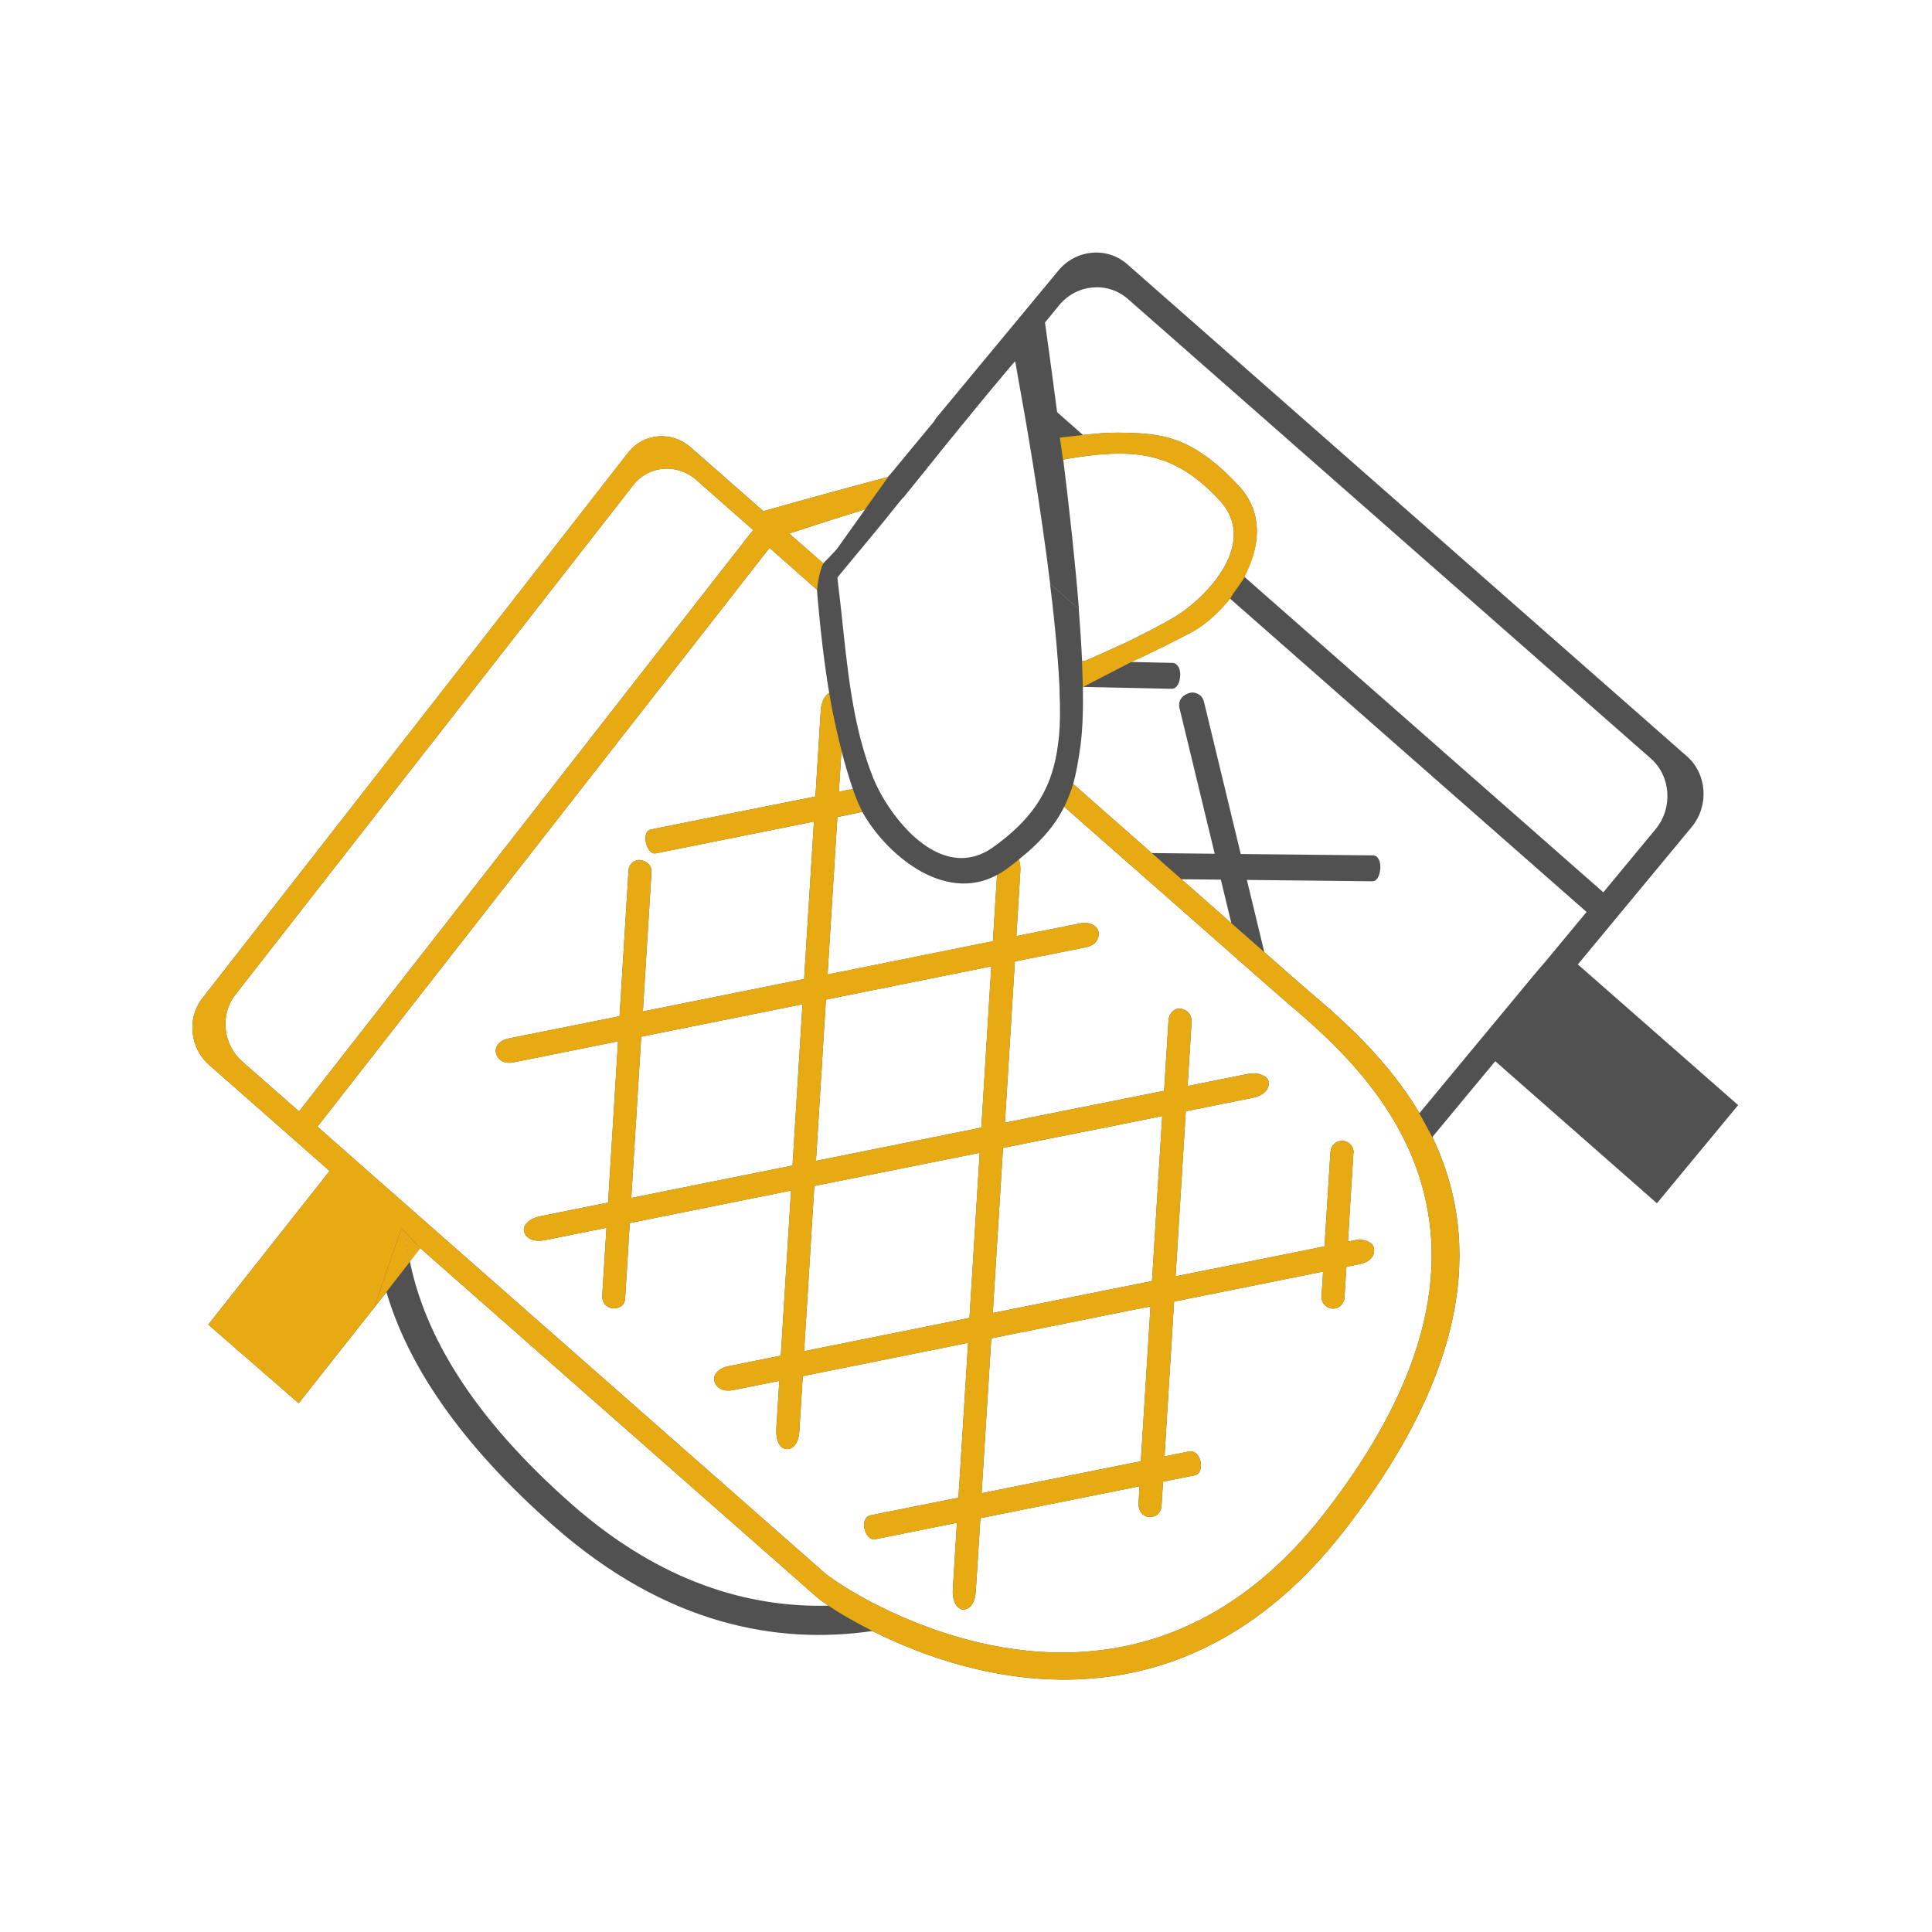<?xml version="1.0" encoding="utf-8"?>
<!-- Generator: Adobe Illustrator 22.1.0, SVG Export Plug-In . SVG Version: 6.00 Build 0)  -->
<svg version="1.1" xmlns="http://www.w3.org/2000/svg" xmlns:xlink="http://www.w3.org/1999/xlink" x="0px" y="0px"
	 viewBox="0 0 1417.3 1417.3" style="enable-background:new 0 0 1417.3 1417.3;" xml:space="preserve">
<style type="text/css">
	.st0{display:none;}
	.st1{display:inline;}
	.st2{fill:#E8AA12;}
	.st3{fill:#515151;stroke:#515151;stroke-miterlimit:10;}
	.st4{fill:#515151;}
	.st5{fill:none;}
	.st6{fill:none;stroke:#515151;stroke-width:26;stroke-linecap:round;stroke-linejoin:round;}
	.st7{fill:#E7AA12;stroke:#515151;stroke-width:26;stroke-miterlimit:10;}
	.st8{display:inline;fill:#515151;}
	.st9{display:inline;fill:#E8AA12;}
	.st10{fill:#585856;}
	.st11{fill:#3A3A3A;}
	.st12{fill:none;stroke:#515151;stroke-width:3;stroke-miterlimit:10;}
	.st13{fill:none;stroke:#515151;stroke-width:3;stroke-linecap:round;stroke-linejoin:round;}
</style>
<g id="Laag_4" class="st0">
</g>
<g id="Laag_1">
	<rect x="0.4" class="st5" width="1417" height="1417"/>
</g>
<g id="Laag_6">
</g>
<g id="Laag_5">
</g>
<g id="Laag_7">
</g>
<g id="Laag_9">
	<g id="Laag_9_1_">
		<path class="st4" d="M1157.5,707.5l83.5-100.8c12.9-15.6,11.3-38.9-3.5-51.9l-410.6-361c-14.8-13-37.5-10.9-50.4,4.6l-89.5,108
			c-0.8,0.9-1.3,2-2,3c-10.2,12.4-21.6,26-33.5,40.5c-28.8,7.6-59.4,16-91.5,25.1l-53.1-46.7c-14.1-12.4-34.8-10.7-46.1,3.8
			L148.3,732.5c-11.3,14.4-9,36.4,5.1,48.7l88.4,77.8l-89,112.7l66.3,57.7l64.4-81.5c15.3,51.8,52,109.5,123.1,171.9
			c82.4,72.4,164,86.8,233.4,76.7c72,36.3,224.5,82.1,345.6-73c100.2-128.3,97.2-222.6,65.2-289.4c14.6-17.7,30-36.2,46.1-55.6
			l118.6,104.2l59.6-72L1157.5,707.5z M777,223.9c12.9-15.6,35.5-17.6,50.4-4.6L1211,556.4c14.8,13,16.4,36.4,3.5,51.9l-38.3,46.3
			c-95.6-84-187.8-165-263.5-231.6c11.2-20.9,14.8-45.7-3.4-66c-34.8-37.4-56.9-39.3-89.3-39.6c-7.2-0.1-15.9,0.6-25.5,1.7
			c-6.7-5.9-13.2-11.6-19-16.7c-2.8-21.5-5.8-43.6-8.9-65.8L777,223.9z M678.5,330.7c7-8,14-16,20.9-23.8
			C692.5,314.7,685.5,322.7,678.5,330.7c-4.4,5-8.8,10-13.1,14.9C669.8,340.7,674.1,335.7,678.5,330.7z M664.8,346.4L664.8,346.4
			L664.8,346.4L664.8,346.4z M177.6,778.6c-14.1-12.4-16.3-34.3-5.1-48.7l292.1-374.1c11.3-14.4,32-16.1,46.1-3.8l41.8,36.8
			c-36.8,47.1-179.1,229.4-333.1,426.5L177.6,778.6z M420,1104c-74.1-65.1-108.3-125-119.2-178.1c-1.4-6.6-2.4-13.2-3.1-19.6
			C481.3,1067.9,586,1160,599.4,1171.8c1.3,1.2,4.2,3.3,8.3,6.1C549.8,1179.4,485.1,1161.1,420,1104z M970.9,1111
			c-100.3,128.3-224.5,109.3-299.5,79.1c-12.2-4.9-23.1-10-32.4-14.9c-18.5-9.8-30.7-18.4-33.9-21.2
			c-13.3-11.7-120.5-106-308.4-271.3c-3.8-3.4-7.8-6.8-11.6-10.2c-3.1-2.7-6.1-5.3-9.2-8.1c-3.3-2.9-6.8-6-10.2-9
			c-10.7-9.4-21.6-19-32.8-28.9c172-220.3,331.6-424.6,331.6-424.6c6.8,6,15.4,13.6,25.4,22.4c3,2.7,6.2,5.4,9.4,8.3
			c0.2,2.8,0.5,5.6,0.7,8.4c2,22.6,4.6,45.2,8.3,67.4c-3,1.5-5.8,6.1-6.2,12.8l-3.9,63.1l-120.8,24.2c-3.2,0.6-4.6,4.7-3.6,9.3
			s3.5,8.9,7.3,8.2l116-23.3l-7.2,115.5L471.6,742l6.3-101.8c0.4-6.4-4.6-8.9-8.4-9.3c-3.8-0.4-8.1,2.5-8.4,7.6l-6.6,107l-81.3,16.3
			c-6.6,1.3-10.4,5.9-9.4,10.5s5.2,8.6,13.1,7l76.5-15.4l-7.3,118.3l-49.6,10c-8.1,1.6-13,6.4-12.1,11c1,4.6,6,8.4,15.7,6.5l44.8-9
			l-3.1,49.9c-0.3,4.9,3,8.7,7.4,9.1c4.4,0.5,9.1-1.5,9.4-7.4l3.4-55.1l118.3-23.8l-7.5,121.1l-38.3,7.7
			c-7.2,1.4-11.5,6.1-10.5,10.7c1,4.6,5.5,8.5,14.2,6.8l33.5-6.7l-2.2,35.2c-0.5,8.3,2.6,14.4,7.1,14.8c4.4,0.5,9.2-3.2,9.8-13.1
			l2.5-40.4l121.3-24.4l-7.1,113.6l-64.5,12.9c-3.7,0.7-5.5,4.9-4.5,9.5s3.8,8.9,8.2,8l59.7-12l-2.6,42.1l-0.4,6.6
			c-0.4,6.7,1.5,11.9,4.6,13.9c0.8,0.5,1.6,0.9,2.4,1c2.9,0.3,5.9-1.2,7.8-4.9c1-2,1.8-4.7,2-8.2l1-15.4l2.4-38.5l86.9-17.4l29.9-6
			l-0.2,3.4l-0.6,8.9c-0.3,5.6,2.9,9.8,7.4,10.2c4.4,0.5,9.1-1.9,9.5-8.5l1.1-17.4l23.1-4.6c4.8-1,5.2-6.6,4.3-10.6
			c-0.8-3.9-4.2-7.7-8-7l-15.4,3.1l-2.9,0.6l1.7-28.1l5.3-85.5l78.6-15.8l28.8-5.8l1.9-0.4l-1.1,17.7c0,0.1,0.1,0.2,0.1,0.2
			c0,0.2-0.1,0.3-0.1,0.5c-0.2,4.7,3.4,8.6,8.1,8.8c4.5,0.2,8.3-3.3,8.7-7.7c0,0,0,0,0-0.1V952c0-0.1,0-0.1,0-0.2v-0.1l1.4-22.4
			l9.8-2c9.5-1.9,11.2-7.8,10.4-11.8c-0.8-3.9-6.6-7.2-14-5.7l-5,1l0.1-2.3l1.9-31.3l1.9-30.3c0-0.1-0.1-0.1-0.1-0.1
			c0.1-0.4,0.2-0.7,0.3-1.1c0.2-4.7-3.4-8.6-8.1-8.8c-4.7-0.2-8.6,3.4-8.8,8.1c0,0.1-0.1,0.1-0.1,0.2l-3.4,54.2l-0.9,14.9l-13.7,2.8
			l-95.6,19.2l7.5-121.1l48.7-9.8c10.7-2.1,12.8-8.2,12-12.1c-0.8-3.9-7.3-7.1-15.6-5.4l-43.8,8.8l2.9-46.4c0.5-7.3-4.6-10-8.4-10.4
			c-3.8-0.4-8.1,3-8.5,8.7l-3.2,51.6l-49.5,9.9l-18.2,3.6l-49.1,9.9l7.3-118.3l14.9-3l18.2-3.6l18.9-3.8c8.6-1.7,10.1-7.6,9.3-11.6
			c-0.8-3.9-6.2-7.3-13-6l-19.5,3.9l-18.2,3.6l-9.5,1.9l2-32.8l0.9-14.5c0.2-3.8-0.2-6.7-1.1-8.9c4.1-3.3,7.9-6.5,11.2-9.7
			c10.5-9.9,17.4-19.4,22.1-29c12.9,11.4,25.6,22.5,37.8,33.3c7.5,6.6,14.8,13,21.9,19.2c28.2,24.8,52.6,46.3,69.9,61.5
			c11.9,10.4,20.3,17.9,24.2,21.3c0.2,0.2,0.6,0.5,0.8,0.7c21.7,19.1,66,52.9,92.8,104.3c3.1,6,6,12.1,8.6,18.6
			C1061.7,913.4,1058.7,998.6,970.9,1111z M632.6,595.6c16.5,29.8,59.1,67.6,98.8,46.3l-3,48.6l-121.3,24.4l7.2-115.5L632.6,595.6z
			 M615.4,580.8l1.9-30.1c2.4,9.5,5.2,18.8,8.3,28.1L615.4,580.8z M598.6,851.6l7.3-118.3l121.3-24.4l-7.3,118.3L598.6,851.6z
			 M718.7,845.7l-7.5,121.1l-121.3,24.4l7.5-121.2L718.7,845.7z M727.2,981.8l94.9-19.1l18.2-3.6l3.7-0.7l-6.5,104.2l-0.6,9.4
			l-8.7,1.7l-108.1,21.7L727.2,981.8z M836.1,941.6l-18.2,3.6l-89.6,18l7.5-121.1l54.5-10.9l18.2-3.6l44.1-8.9l-7.5,121.1
			L836.1,941.6z M588.7,736.7L581.4,855l-118.3,23.8l7.3-118.3L588.7,736.7z M866.7,645l28.9,0.3l7.7,31.9
			C892.4,667.6,880.1,656.8,866.7,645z M1115.8,726.7c-26.4,31.9-51.4,62.1-74.5,89.9c-28.2-47.5-69.5-79.1-90.6-97.7
			c-3.4-3-11.6-10.2-23.2-20.4l-12.8-53l92,1c3.9,0,5.7-5,5.9-10s-2-9-5.2-9l-97.2-1l-27-111.8c-1.3-5.2-6.5-7.5-10.5-6.4
			s-9,4.6-7.4,11.3l25.8,106.7l-46.2-0.5c-18.2-16-37.6-33.1-57.6-50.7c2.3-8.4,3.8-17.3,5.2-27.1c1.6-11.3,2.2-26.4,1.9-44.1
			l65,1.4c4.2,0.1,6.2-4.9,6.4-9.9s-2.1-9-5.6-9.1l-30.5-0.7c1.3-0.6,2.6-1.2,3.9-1.8l-12-10.5c-8.4,4-17,7.8-25.7,11.6h-2.1
			c-0.5-11.8-1.4-24.6-2.4-38.1l-21.1-18.5c2.5,20.5,4.5,39.5,5.7,56.2c0.2,2.9,0.4,5.7,0.6,8.4c0.2,3.7,0.4,7.2,0.6,10.6
			c0.1,1.5,0.1,2.9,0.1,4.3c0.5,12.7,0.4,23.6-0.4,31.9c-0.8,7.8-1.9,15.4-3.9,22.7c-1.6,5.8-3.6,11.6-6.4,17.2
			c-3.3,6.7-7.5,13.2-13.1,19.7c-4.3,5-9.4,10-15.4,14.9c-3.3,2.7-6.8,5.4-10.8,8.2c-29.6,19.7-58.7-5.5-75.4-30.7
			c-3.8-5.6-6.9-11.2-9.3-16.4c-0.7-1.5-1.4-3.1-2-4.5c-15.4-38.6-19-81-23.5-122.7c-0.6-6.1-1.4-12.1-2.1-18.1
			c-0.2-2.1-0.4-4.1-0.7-6.2l0,0c0.1-0.1,0.2-0.3,0.3-0.4c0-0.1,0.1-0.1,0.1-0.2c0.1-0.1,0.2-0.2,0.3-0.4
			c10.4-12.6,20.6-24.9,30.4-36.7c2.5-3,5-6.2,7.6-9.4c0.5-0.7,1.1-1.3,1.6-2c2.5-3.1,5-6.2,7.6-9.4c-6.3,1.8-12.7,3.7-19.3,5.7
			c0,0,0,0,0,0.1c-3.5,3.9-6.8,7.7-10.1,11.3c-0.6,0.6-1.1,1.3-1.7,1.9c-1.3,1.4-2.6,2.8-3.8,4.2c-1.1,1.2-2.1,2.3-3.1,3.4
			s-2,2.2-3,3.2c-1.9,2.1-3.8,4.1-5.6,6c-0.6,0.6-1.1,1.1-1.6,1.7c-1.4,1.5-2.8,2.9-4.1,4.3c-0.5,0.5-1,1.1-1.5,1.6
			c-1.6,1.6-3.1,3.2-4.5,4.6l0.8,0.7L579,391.4c22-7.3,43.5-14.1,64.1-20.3l0,0c6.5-2,12.9-3.8,19.3-5.7c6-7.4,12.1-15,18.3-22.6
			c0-0.1-0.1-0.3-0.2-0.4c0.2-0.1,0.4-0.1,0.6-0.2c0.3-0.4,0.7-0.8,1-1.2c1.5-1.9,3-3.7,4.5-5.6c1.2-1.5,2.4-2.9,3.5-4.4
			c1.6-2,3.2-3.9,4.7-5.8c0.9-1.1,1.7-2.1,2.6-3.2c0.7-0.9,1.4-1.7,2.1-2.5c2-2.4,3.9-4.8,5.8-7.2c0.6-0.8,1.2-1.5,1.9-2.3
			c2-2.5,4-4.9,6-7.3c0.4-0.5,0.9-1.1,1.3-1.6c2.4-2.9,4.7-5.7,6.9-8.4c0.3-0.4,0.6-0.7,0.8-1c1.8-2.2,3.6-4.4,5.3-6.4
			c0.6-0.7,1.1-1.4,1.7-2c1.4-1.7,2.8-3.3,4.1-4.9c0.5-0.6,1.1-1.3,1.6-1.9c1.7-2,3.3-3.9,4.7-5.6c1.9-2.3,3.6-4.3,5.1-5.9
			c0.8,4.1,1.5,8.2,2.2,12.3c1.8,10,3.6,20,5.3,29.8c1.1,6.2,2.1,12.3,3.1,18.4c0.9,5.3,1.7,10.6,2.6,15.8c5,30.9,9.2,60.2,12.5,87
			l21.1,18.5c-2.6-32.7-6.6-69.9-11.5-109.7l0,0c1.8-0.3,3.5-0.6,5.3-0.9l0,0c1.6-0.2,3-0.5,4.5-0.7c0.2,0,0.3,0,0.5-0.1
			c2.9-0.4,5.8-0.8,8.4-1.1c0.8-0.1,1.5-0.2,2.3-0.3c2-0.2,4.1-0.5,6-0.6c1.2-0.1,2.3-0.2,3.4-0.2c1.4-0.1,2.9-0.2,4.2-0.3
			c27.8-1.1,52.6,3.9,81,35.1c12.3,14.1,11.4,29.8,4.5,44.1c-2.7,5.6-6.3,11-10.4,16c-9.1,11.1-20.5,20.3-29.5,25.4
			c-4.8,2.7-9.8,5.5-15.1,8.3c-4.2,2.2-8.7,4.4-13.2,6.7c-1,0.5-2,1-3,1.5c-2.4,1.2-4.8,2.3-7.3,3.4l12,10.5
			c14.5-6.8,28.4-13.7,41-20.4c8.6-4.6,18.9-13.4,27.7-24.4c74.8,65.7,166.7,146.5,261.6,229.9c-10.3,12.4-20.3,24.4-30.1,36.3
			C1127.5,712.5,1121.7,719.6,1115.8,726.7z"/>
	</g>
	<polygon class="st2" points="794.4,504 794.4,504 794.4,504 	"/>
	<path class="st2" d="M602.1,521.2l-3.9,63.1l-120.8,24.2c-3.2,0.6-4.6,4.7-3.6,9.3s3.5,8.9,7.3,8.2l116-23.3l-7.2,115.5L471.6,742
		l6.3-101.8c0.4-6.4-4.6-8.9-8.4-9.3c-3.8-0.4-8.1,2.5-8.4,7.6l-6.6,107l-81.3,16.3c-6.6,1.3-10.4,5.9-9.4,10.5s5.2,8.6,13.1,7
		l76.5-15.4l-7.3,118.3l-49.6,10c-8.1,1.6-13,6.4-12.1,11c1,4.6,6,8.4,15.7,6.5l44.8-9l-3.1,49.9c-0.3,4.9,3,8.7,7.4,9.1
		c4.4,0.5,9.1-1.5,9.4-7.4l3.4-55.1l118.3-23.8l-7.5,121.1l-38.3,7.7c-7.2,1.4-11.5,6.1-10.5,10.7c1,4.6,5.5,8.5,14.2,6.8l33.5-6.7
		l-2.2,35.2c-0.5,8.3,2.6,14.4,7.1,14.8c4.4,0.5,9.2-3.2,9.8-13.1l2.5-40.4l121.3-24.4l-7.1,113.6l-64.5,12.9
		c-3.7,0.7-5.5,4.9-4.5,9.5s3.8,8.9,8.2,8l59.7-12l-2.6,42.1l-0.4,6.6c-0.4,6.7,1.5,11.9,4.6,13.9c0.8,0.5,1.6,0.9,2.4,1
		c2.9,0.3,5.9-1.2,7.8-4.9c1-2,1.8-4.7,2-8.2l1-15.4l2.4-38.5l86.9-17.4l29.9-6l-0.2,3.4l-0.6,8.9c-0.3,5.6,2.9,9.8,7.4,10.2
		c4.4,0.5,9.1-1.9,9.5-8.5l1.1-17.4l23.1-4.6c4.8-1,5.2-6.6,4.3-10.6c-0.8-3.9-4.2-7.7-8-7l-15.4,3.1l-2.9,0.6l1.7-28.1l5.3-85.5
		l78.6-15.8l28.8-5.8l1.9-0.4l-1.1,17.7c0,0.1,0.1,0.2,0.1,0.2c0,0.2-0.1,0.3-0.1,0.5c-0.2,4.7,3.4,8.6,8.1,8.8
		c4.5,0.2,8.3-3.3,8.7-7.7c0,0,0,0,0-0.1V952c0-0.1,0-0.1,0-0.2v-0.1l1.4-22.4l9.8-2c9.5-1.9,11.2-7.8,10.4-11.8
		c-0.8-3.9-6.6-7.2-14-5.7l-5,1l0.1-2.3l1.9-31.3l1.9-30.3c0-0.1-0.1-0.1-0.1-0.1c0.1-0.4,0.2-0.7,0.3-1.1c0.2-4.7-3.4-8.6-8.1-8.8
		c-4.7-0.2-8.6,3.4-8.8,8.1c0,0.1-0.1,0.1-0.1,0.2l-3.4,54.2l-0.9,14.9l-13.7,2.8l-95.6,19.2l7.5-121.1l48.7-9.8
		c10.7-2.1,12.8-8.2,12-12.1c-0.8-3.9-7.3-7.1-15.6-5.4l-43.8,8.8l2.9-46.4c0.5-7.3-4.6-10-8.4-10.4c-3.8-0.4-8.1,3-8.5,8.7
		l-3.2,51.6l-49.5,9.9l-18.2,3.6l-49.1,9.9l7.3-118.3l14.9-3l18.2-3.6l18.9-3.8c8.6-1.7,10.1-7.6,9.3-11.6c-0.8-3.9-6.2-7.3-13-6
		l-19.5,3.9l-18.2,3.6l-9.5,1.9l2-32.8l0.9-14.5c0.2-3.8-0.2-6.7-1.1-8.9c-2.1,1.8-10.6,8.7-16,11.4l-3,48.5l-121.3,24.4l7.2-115.5
		l18.3-3.8c0.6,1.1,1.3,2.2,1.9,3.3c-1.4-2.3-5.3-9.3-8.9-20.1l-10.2,2l1.9-30.1c0.1,0.3,0.1,0.5,0.2,0.7c-1.7-6.5-6.4-25.7-9.2-43
		C605.2,509.9,602.5,514.5,602.1,521.2z M581.4,855l-118.3,23.8l7.3-118.3l118.3-23.8L581.4,855z M711.2,966.8l-121.3,24.4
		l7.5-121.2l121.3-24.3L711.2,966.8z M837.5,1062.6l-0.6,9.4l-8.7,1.7l-108.1,21.7l7.1-113.6l94.9-19.1l18.2-3.6l3.7-0.7
		L837.5,1062.6z M735.8,842.1l54.5-10.9l18.2-3.6l44.1-8.9l-7.5,121.1l-9,1.8l-18.2,3.6l-89.6,18L735.8,842.1z M727.2,708.9
		l-7.3,118.3l-121.3,24.4l7.3-118.3L727.2,708.9z"/>
	<path class="st2" d="M642.7,371.2l0,0.1L642.7,371.2C642.7,371.2,642.7,371.2,642.7,371.2z"/>
	<polygon class="st2" points="652.5,348.6 652.5,348.6 652.5,348.6 	"/>
	<path class="st2" d="M642.8,371.2C642.8,371.2,642.8,371.2,642.8,371.2l-0.1,0.1l0,0C642.7,371.3,642.7,371.2,642.8,371.2z"/>
	<polygon class="st4" points="652.3,348.9 612.9,404.2 618.4,408 651.4,365 659.4,351 	"/>
	<path class="st2" d="M909.3,357c-34.8-37.4-56.9-39.3-89.3-39.6c-7-0.1-15.3,0.6-24.5,1.6l-18,2l3.5,24.6c-0.3-2.8-0.7-5.6-1-8.5
		c1.8-0.3,3.5-0.6,5.3-0.9c1.6-0.2,3-0.5,4.5-0.7c0.2,0,0.3,0,0.5-0.1c2.9-0.4,5.8-0.8,8.4-1.1c0.8-0.1,1.5-0.2,2.3-0.3
		c2-0.2,4.1-0.5,6-0.6c1.2-0.1,2.3-0.2,3.4-0.2c1.4-0.1,2.9-0.2,4.2-0.3c27.8-1.1,52.6,3.9,81,35.1c12.3,14.1,11.4,29.8,4.5,44.1
		c-2.7,5.6-6.3,11-10.4,16c-9.1,11.1-20.5,20.3-29.5,25.4c-4.8,2.7-9.8,5.5-15.1,8.3c-4.2,2.2-8.7,4.4-13.2,6.7l-3,1.5
		c-2.4,1.2-4.8,2.3-7.2,3.4l-0.1-0.1c-8.4,4-17,7.8-25.7,11.6h-2.1c0-0.6-0.1-1.2-0.1-1.8l0.7,22c0-0.4,0-0.7,0-1.1l0,0l0,0
		c0,0,0-0.1,0-0.1l0.2,0l35.4-18.3l-0.2,0c0.8-0.4,1.6-0.7,2.4-1.1l0,0h0c0.5-0.2,1-0.4,1.5-0.7l0.1,0.1c14.5-6.8,28.4-13.7,41-20.4
		c8.6-4.6,18.9-13.4,27.7-24.4c0,0,0,0,0.1,0c1.5-3.1,3.5-5.6,5.5-8.4c1.3-1.9,2.6-3.8,4-5.6c0.2-0.8,0.5-1.4,1-2
		c0,0-0.1-0.1-0.1-0.1C923.9,402.1,927.5,377.3,909.3,357z"/>
	<path class="st2" d="M300.7,925.6l7.7-9.9c-3.5-3.1-7.1-6.3-10.7-9.4C298.3,912.6,299.3,919.1,300.7,925.6z"/>
	<path class="st2" d="M294.4,901l-19.9,58.3l26.2-33.7c-1.4-6.5-2.4-13-3-19.3c3.6,3.2,7.2,6.3,10.7,9.4v0L294.4,901z"/>
	<path class="st2" d="M1052,836.7c-3.6-6.9-7.2-13.7-11.1-20.4c-0.3-0.5-0.4-0.9-0.6-1.3c-28.2-46.6-68.7-77.7-89.6-96.1
		c-3.4-3-11.6-10.2-23.2-20.4l0,0l-24.2-21.3l0,0c-9.8-8.7-20.8-18.3-32.7-28.8l0,0l-1.2-1c-0.9-0.8-1.8-1.6-2.7-2.4h0l-25.7-22.7
		l0,0c-17.1-15-35.1-30.9-53.7-47.2c0.1-0.4,0.2-0.8,0.3-1.2c-0.7,2.5-2.9,9.8-6.9,17.9c12.9,11.4,25.6,22.5,37.8,33.3
		c7.5,6.6,14.8,13,21.9,19.2c28.2,24.8,52.6,46.3,69.9,61.5c11.9,10.4,20.3,17.9,24.2,21.3c0.2,0.2,0.6,0.5,0.8,0.7
		c21.7,19.1,66,52.9,92.8,104.3c3.1,6,6,12.1,8.6,18.6c25,62.7,22,147.9-65.8,260.3c-100.3,128.3-224.5,109.3-299.5,79.1
		c-12.2-4.9-23.1-10-32.4-14.9c-18.5-9.8-30.7-18.4-33.9-21.2c-13.3-11.7-120.5-106-308.4-271.3c-3.8-3.4-7.8-6.8-11.6-10.2
		c-3.1-2.7-6.1-5.3-9.2-8.1c-3.3-2.9-6.8-6-10.2-9c-10.7-9.4-21.6-19-32.8-28.9c172-220.3,331.6-424.6,331.6-424.6
		c6.8,6,15.4,13.6,25.4,22.4c3,2.7,6.2,5.4,9.4,8.3c0,0.2,0,0.4,0.1,0.6c0.6-8.3,2.8-16.8,4.7-20.1c0,0-0.1,0.1-0.1,0.1L579,391.4
		c21.9-7.3,43.3-14,63.7-20.2l9.8-22.6c-0.4,0.4-0.7,0.9-1.1,1.3c-28.8,7.6-59.4,16-91.5,25.1l-53.1-46.7
		c-14.1-12.4-34.8-10.7-46.1,3.8L148.3,732.5c-11.3,14.4-9,36.4,5.1,48.7l88.4,77.8l-89,112.7l66.3,57.7l58.2-73.7l0,0l2.7-3.5
		l-5.5,7.1l19.9-58.3l14,14.7v0c176.9,155.7,277.8,244.5,291,256.1c1.2,1.1,3.9,3.1,7.7,5.7c16.5,11.3,40.3,22.6,40.3,22.6l0,0
		c74.7,35.5,221.1,73.3,338.2-76.6C1084.5,996.8,1082.8,903.3,1052,836.7z M177.6,778.6c-14.1-12.4-16.3-34.3-5.1-48.7l292.1-374.1
		c11.3-14.4,32-16.1,46.1-3.8l41.8,36.8c-36.8,47.1-179.1,229.4-333.1,426.5L177.6,778.6z"/>
	<polygon class="st4" points="634.6,373.6 652.3,348.9 658.5,352.6 648.4,373 	"/>
</g>
<g id="Laag_8" class="st0">
</g>
<g id="Laag_10">
</g>
<g id="Laag_11">
	<g id="Isolatiemodus">
	</g>
</g>
<g id="Laag_3" class="st0">
</g>
<g id="Laag_12">
</g>
<g id="Layer_1">
</g>
<g id="OBJECTS">
</g>
</svg>
